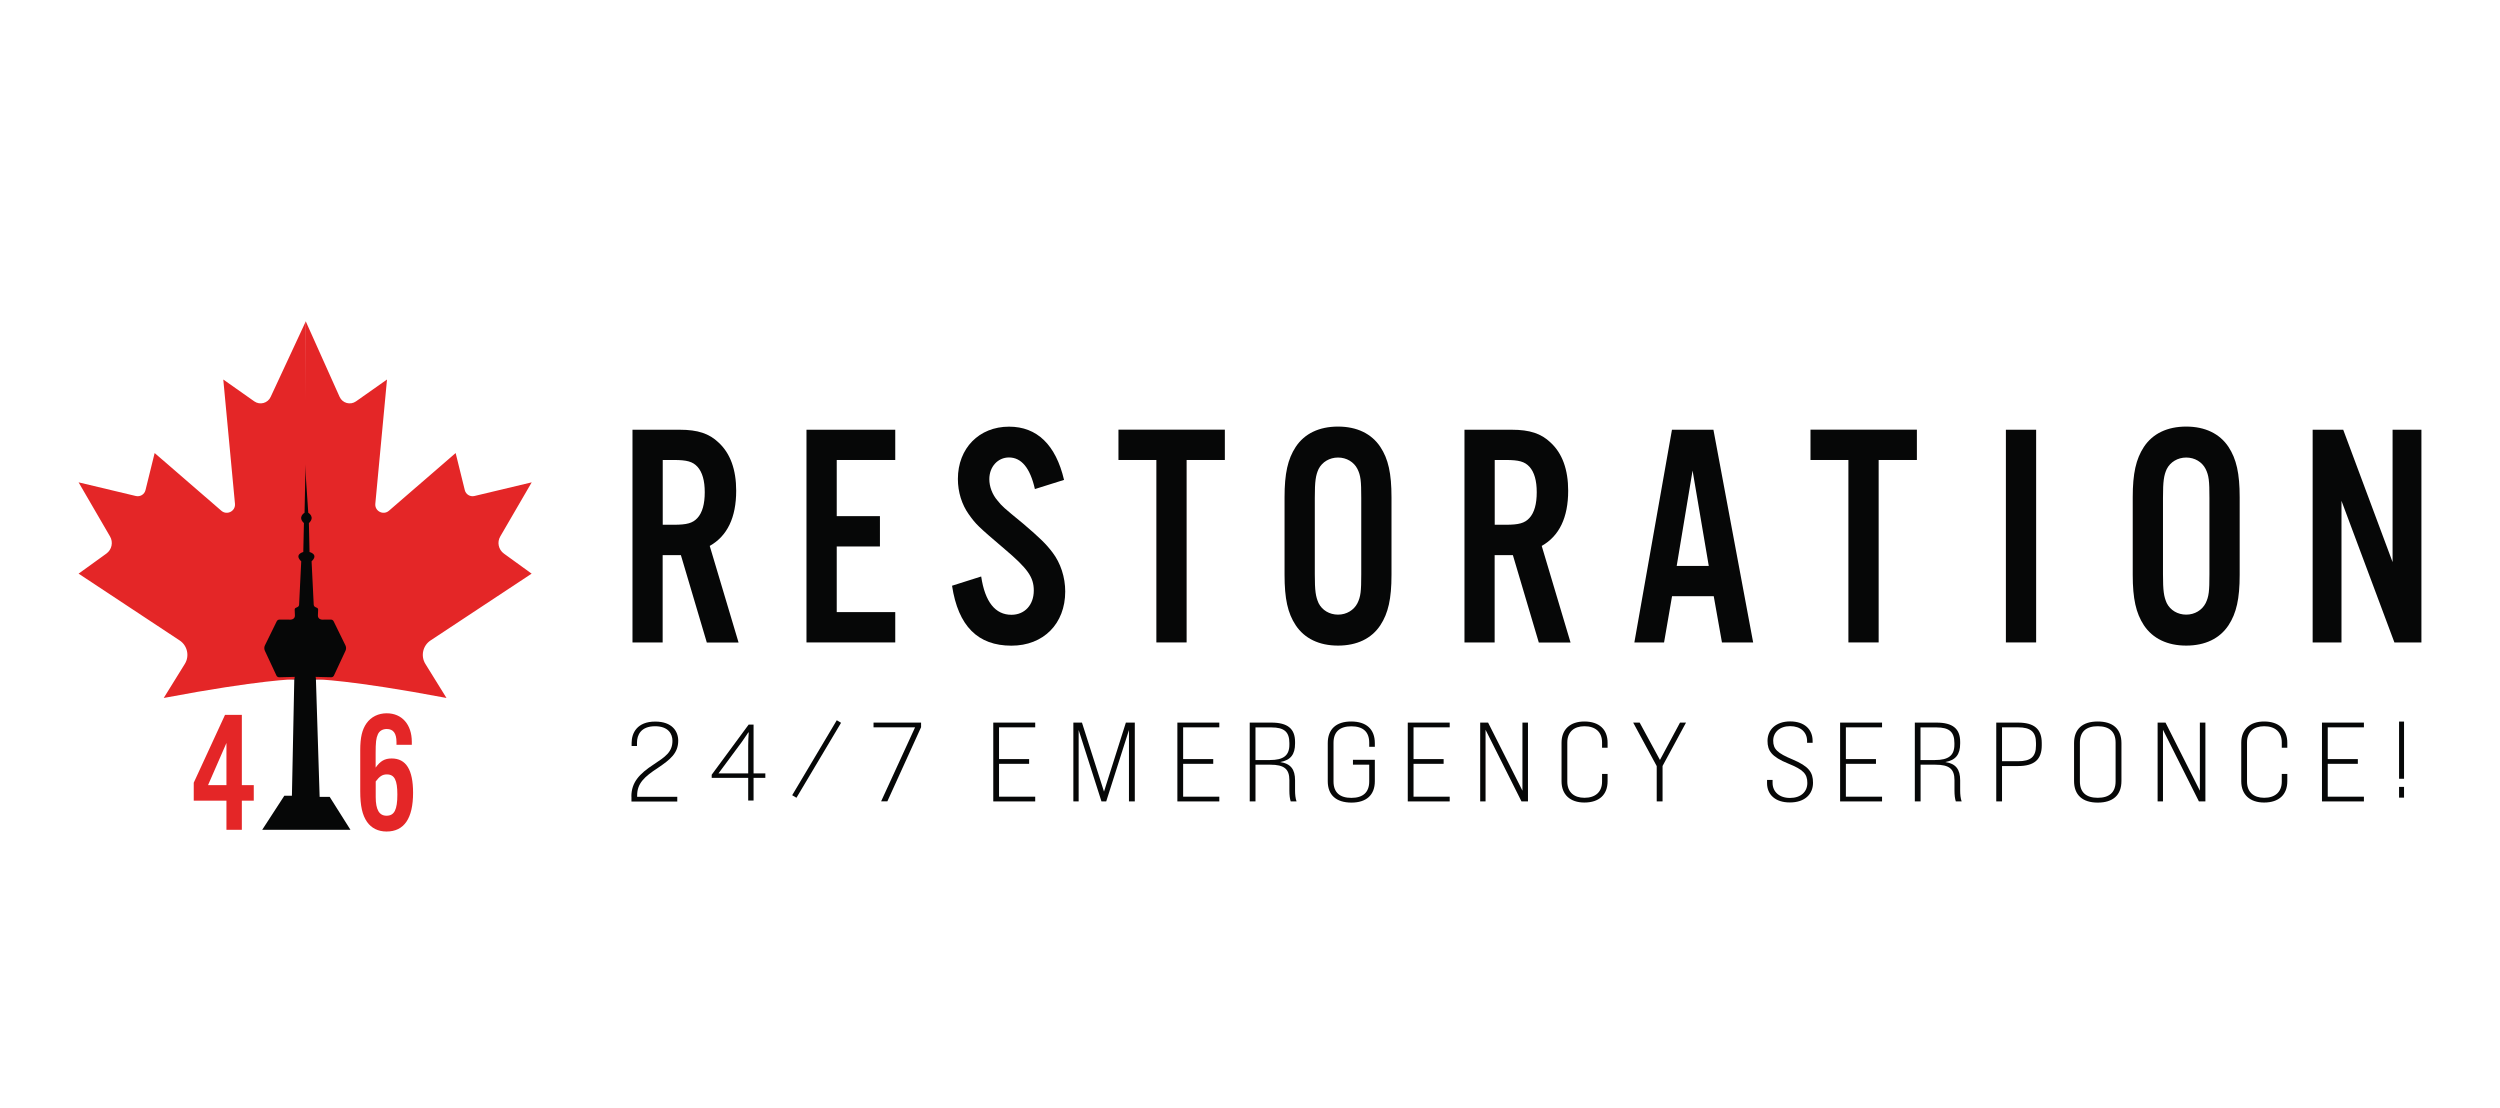<svg xmlns="http://www.w3.org/2000/svg" xmlns:xlink="http://www.w3.org/1999/xlink" id="Layer_2" x="0px" y="0px" viewBox="0 0 3165.3 1402.6" style="enable-background:new 0 0 3165.3 1402.6;" xml:space="preserve"><style type="text/css">	.st0{fill:#FFFFFF;}	.st1{display:none;}	.st2{display:inline;}	.st3{display:inline;fill:none;stroke:#FFFFFF;stroke-width:4;stroke-miterlimit:10;}	.st4{fill:#060707;}	.st5{fill:#E42627;}	.st6{opacity:0.23;}	.st7{fill:#262626;}</style><rect x="-17.8" y="-14.4" class="st0" width="3228.3" height="1481.6"></rect><g>	<g>		<path class="st4" d="M839.1,813.4h-38.3V544.1h59.9c22.7,0,37.2,4.8,49.1,16.2c14.9,13.7,22.3,34.3,22.3,61   c0,33.9-11.2,57.3-33.5,69.9l36.5,122.3h-40.2l-32.8-110.6h-23.1V813.4z M853.2,664.4c16.4,0,23.8-2,29.8-8.5   c6.3-6.9,9.3-17.8,9.3-32.7c0-14.5-3-25.4-9.3-32.3c-6-6.5-13.4-8.5-29.8-8.5h-14.1v82H853.2z"></path>		<path class="st4" d="M1133.5,582.4h-74.1v71.1h54.7v38.4h-54.7V775h74.1v38.4h-112.4V544.1h112.4V582.4z"></path>		<path class="st4" d="M1310.3,619.2c-6-26.7-17.1-40-32.8-40c-14.1,0-24.9,11.7-24.9,27.5c0,9.3,3.7,19.4,10.4,27.1   c6.3,7.7,6.3,7.7,32.8,29.5c20.8,17.8,28.7,25.4,36.9,36.3c10.1,13.3,16,31.1,16,49.3c0,40.8-27.5,68.6-68.1,68.6   c-42.4,0-67.4-24.6-75.2-75.9l36.9-11.7c4.8,32.3,17.9,48.5,38.3,48.5c16.8,0,28.3-12.5,28.3-30.7c0-17-7.8-27.9-36.9-52.5   c-34.6-29.5-36.1-31.1-45.4-44c-8.9-12.5-13.8-28.3-13.8-44.8c0-38.8,26.8-66.2,64.8-66.2c35.4,0,59.2,23,69.6,67.4L1310.3,619.2z   "></path>		<path class="st4" d="M1502.4,813.4h-38.3v-231h-48v-38.4h134.7v38.4h-48.4V813.4z"></path>		<path class="st4" d="M1761.8,727.8c0,30.3-4.1,48.5-14.1,63.8c-11.2,17-29.8,25.8-53.6,25.8s-42.4-8.9-53.6-25.8   c-10.1-15.3-14.1-33.5-14.1-63.8v-98.1c0-30.3,4.1-48.5,14.1-63.8c11.2-17,29.8-25.8,53.6-25.8s42.4,8.9,53.6,25.8   c10.1,15.3,14.1,33.5,14.1,63.8V727.8z M1664.7,727c0,21.4,1.1,28.3,4.8,36.7c4.5,8.9,13.8,14.5,24.6,14.5s20.1-5.7,24.6-14.5   c4.1-8.5,4.8-14.9,4.8-36.7v-96.5c0-21.8-0.7-28.3-4.8-36.7c-4.5-8.9-13.8-14.5-24.6-14.5s-20.1,5.7-24.6,14.5   c-3.7,8.1-4.8,15.3-4.8,36.7V727z"></path>		<path class="st4" d="M1892.5,813.4h-38.3V544.1h59.9c22.7,0,37.2,4.8,49.1,16.2c14.9,13.7,22.3,34.3,22.3,61   c0,33.9-11.2,57.3-33.5,69.9l36.5,122.3h-40.2l-32.8-110.6h-23.1V813.4z M1906.6,664.4c16.4,0,23.8-2,29.8-8.5   c6.3-6.9,9.3-17.8,9.3-32.7c0-14.5-3-25.4-9.3-32.3c-6-6.5-13.4-8.5-29.8-8.5h-14.1v82H1906.6z"></path>		<path class="st4" d="M2117,754.9l-10.1,58.5h-37.6l47.6-269.3h52.5l50.3,269.3h-39.5l-10.4-58.5H2117z M2143,595.8l-20.1,120.7   h40.6L2143,595.8z"></path>		<path class="st4" d="M2378.6,813.4h-38.3v-231h-48v-38.4H2427v38.4h-48.4V813.4z"></path>		<path class="st4" d="M2578,813.4h-38.3V544.1h38.3V813.4z"></path>		<path class="st4" d="M2835.7,727.8c0,30.3-4.1,48.5-14.1,63.8c-11.2,17-29.8,25.8-53.6,25.8c-23.8,0-42.4-8.9-53.6-25.8   c-10-15.3-14.1-33.5-14.1-63.8v-98.1c0-30.3,4.1-48.5,14.1-63.8c11.2-17,29.8-25.8,53.6-25.8c23.8,0,42.4,8.9,53.6,25.8   c10,15.3,14.1,33.5,14.1,63.8V727.8z M2738.6,727c0,21.4,1.1,28.3,4.8,36.7c4.5,8.9,13.8,14.5,24.6,14.5   c10.8,0,20.1-5.7,24.6-14.5c4.1-8.5,4.8-14.9,4.8-36.7v-96.5c0-21.8-0.7-28.3-4.8-36.7c-4.5-8.9-13.8-14.5-24.6-14.5   c-10.8,0-20.1,5.7-24.6,14.5c-3.7,8.1-4.8,15.3-4.8,36.7V727z"></path>		<path class="st4" d="M3065.8,813.4h-34.2l-67-179.3v179.3h-36.5V544.1h38.7l62.5,167.6V544.1h36.5V813.4z"></path>	</g>	<g>		<path class="st4" d="M799.4,1008.5c0-17.8,9.9-28.7,28.5-40.8c14.2-9.4,23.5-15.4,23.5-29.8c0-8.7-5.3-18.4-22-18.4   c-18.1,0-22.9,11.3-22.9,20.7v4.3h-6.8v-3.8c0-12.8,7.1-27.1,29.9-27.1c21.5,0,29.1,12.4,29.1,24.2c0,15.8-10.1,23.9-25.8,34.5   c-16.9,11.1-26.2,19.4-26.2,34.8v1.7h50.8v6h-58V1008.5z"></path>		<path class="st4" d="M1158.6,920.9H1106v-6h60.2v5.8l-42.7,93.9h-7.9L1158.6,920.9z"></path>		<path class="st4" d="M1257.6,914.9h53.1v6h-45.8v40.2h38.1v6h-38.1v41.6h45.8v6h-53.1V914.9z"></path>		<path class="st4" d="M1358.9,914.9h11l27.9,87.4l27.7-87.4h11.3v99.8h-7.4v-90.4l-28.8,90.4h-6l-28.9-90.4v90.4h-6.7V914.9z"></path>		<path class="st4" d="M1490.7,914.9h53.1v6H1498v40.2h38.1v6H1498v41.6h45.8v6h-53.1V914.9z"></path>		<path class="st4" d="M1582.3,914.9h27.5c20.4,0,29.9,7.7,29.9,24.4v2.1c0,13.8-5.6,21-18.6,23.4v0.1c13,2,18.6,9.1,18.6,23.1v13   c0,4.7,0.5,10,1.9,13.7h-7.4c-1.1-3.4-1.7-7.8-1.7-13.7v-13.3c0-14.1-6.7-19.5-24-19.5h-18.9v46.5h-7.3V914.9z M1607.9,962.3   c17.2,0,24.6-5.8,24.6-19.4v-2.1c0-14.1-6.5-19.8-22.6-19.8h-20.3v41.3H1607.9z"></path>		<path class="st4" d="M1681.1,989.1v-48.2c0-17.7,10.7-27.4,29.6-27.4c19.2,0,30,9.7,30,27.4v4.6h-7.1v-5.1c0-14-8-20.8-22.6-20.8   c-14.5,0-22.6,6.8-22.6,20.8v49c0,14,8,20.8,22.6,20.8c14.5,0,22.6-6.8,22.6-20.8v-21.2h-20.6V962h27.7v27.1   c0,17.5-10.7,27.1-29.7,27.1C1691.7,1016.1,1681.1,1006.6,1681.1,989.1z"></path>		<path class="st4" d="M1782.4,914.9h53.1v6h-45.8v40.2h38.1v6h-38.1v41.6h45.8v6h-53.1V914.9z"></path>		<path class="st4" d="M1874,914.9h10.1l43.5,86.2v-86.2h7v99.8h-8.2l-45.5-90.7v90.7h-6.8V914.9z"></path>		<path class="st4" d="M1977.1,989.2v-48.8c0-17,11-26.9,28.9-26.9c18.7,0,29.4,10,29.4,26.9v6.3h-7V940c0-13.3-8.5-20.5-22.3-20.5   c-13.2,0-21.7,7.3-21.7,20.5v49.6c0,13.3,8.5,20.5,21.7,20.5c13.8,0,22.3-7.3,22.3-20.5v-9.7h7v9.3c0,17-10.7,26.9-29.4,26.9   C1988.1,1016.1,1977.1,1006.2,1977.1,989.2z"></path>		<path class="st4" d="M2097.5,969.8l-29.7-54.9h8.2l25.7,47.3l25.4-47.3h7.6l-29.7,54.9v44.9h-7.4V969.8z"></path>		<path class="st4" d="M2237.3,991.6v-4.1h7v3.8c0,11,8.4,19,22,19c13.8,0,22-7.8,22-19c0-11.5-5.1-16.8-24.1-24.5   c-21.2-8.6-26.3-16.3-26.3-28.7c0-14.3,10.7-24.7,28.6-24.7c18.1,0,28.5,10,28.5,24.7v2.4h-7v-2.3c0-11-8-18.8-21.5-18.8   c-13.2,0-21.4,7.8-21.4,18.4c0,10.7,5.3,15.8,24.6,23.8c20.6,8.7,25.8,16.3,25.8,29.5c0,14.5-10.5,24.9-29.2,24.9   C2247.8,1016.1,2237.3,1006,2237.3,991.6z"></path>		<path class="st4" d="M2329.8,914.9h53.1v6h-45.8v40.2h38.1v6h-38.1v41.6h45.8v6h-53.1V914.9z"></path>		<path class="st4" d="M2424.4,914.9h27.5c20.4,0,29.9,7.7,29.9,24.4v2.1c0,13.8-5.6,21-18.6,23.4v0.1c13,2,18.6,9.1,18.6,23.1v13   c0,4.7,0.5,10,1.9,13.7h-7.4c-1.1-3.4-1.7-7.8-1.7-13.7v-13.3c0-14.1-6.7-19.5-24-19.5h-18.9v46.5h-7.3V914.9z M2449.9,962.3   c17.2,0,24.6-5.8,24.6-19.4v-2.1c0-14.1-6.5-19.8-22.6-19.8h-20.3v41.3H2449.9z"></path>		<path class="st4" d="M2527.6,914.9h27.5c20.6,0,30,8.3,30,25.8v3.1c0,17.8-9.4,26.1-30,26.1h-20.3v44.8h-7.3V914.9z M2555.1,963.8   c16.1,0,22.7-5.6,22.7-20v-3.1c0-14.1-6.7-19.8-22.7-19.8h-20.3v42.9H2555.1z"></path>		<path class="st4" d="M2626,988.8v-47.9c0-18,10.8-27.4,30-27.4s30,9.4,30,27.4v47.9c0,18-10.8,27.4-30,27.4   S2626,1006.7,2626,988.8z M2678.6,989.3v-49c0-14-8-20.8-22.6-20.8s-22.6,6.8-22.6,20.8v49c0,14,8,20.8,22.6,20.8   S2678.6,1003.3,2678.6,989.3z"></path>		<path class="st4" d="M2731.7,914.9h10.1l43.5,86.2v-86.2h7v99.8h-8.2l-45.5-90.7v90.7h-6.8V914.9z"></path>		<path class="st4" d="M2837.7,989.2v-48.8c0-17,11-26.9,28.9-26.9c18.7,0,29.4,10,29.4,26.9v6.3h-7V940c0-13.3-8.5-20.5-22.3-20.5   c-13.2,0-21.7,7.3-21.7,20.5v49.6c0,13.3,8.5,20.5,21.7,20.5c13.8,0,22.3-7.3,22.3-20.5v-9.7h7v9.3c0,17-10.7,26.9-29.4,26.9   C2848.7,1016.1,2837.7,1006.2,2837.7,989.2z"></path>		<path class="st4" d="M2939.9,914.9h53.1v6h-45.8v40.2h38.1v6h-38.1v41.6h45.8v6h-53.1V914.9z"></path>	</g>	<g>		<g>			<path class="st4" d="M947.3,944c0-4.4,0.3-12.2,0.7-16.6h-0.6c-2.5,4.1-5.4,7.6-8.2,12l-29.5,39.8H969v5.7h-67.9v-4l46.8-63.5    h6.2v96.2h-6.8V944z"></path>		</g>		<g>							<rect x="979.5" y="957.9" transform="matrix(0.511 -0.859 0.859 0.511 -320.363 1358.74)" class="st4" width="110.5" height="6.3"></rect>		</g>		<g>			<rect x="3037.5" y="913.6" class="st4" width="6.3" height="72.4"></rect>		</g>		<g>			<rect x="3037.5" y="996.3" class="st4" width="6.3" height="13.6"></rect>		</g>	</g>	<g>		<polygon class="st4" points="372.6,860.2 369.6,1007.5 360,1007.5 332,1050.6 443.7,1050.6 417.4,1008.9 404.7,1008.9 400,860.2    432.7,858.8 452.2,785.3 396.2,573.1 377.9,571 347.3,755.7 315.2,817.4 334.9,852.2 346.9,858.8   "></polygon>	</g>	<g>		<path class="st5" d="M245.3,1013.7v-22.7l39.6-85.9h21.3v89h15.1v19.6h-15.1v36.9h-19.5v-36.9H245.3z M286.7,940.7l-23.3,53.4   h23.3V940.7z"></path>		<path class="st5" d="M502,942.9v-3.3c0-11.1-4-16.6-12.3-16.6c-5.2,0-9.4,2.4-11.3,6.8c-2.2,4.8-2.8,10.2-2.8,24v18.1   c5.8-8.3,11.5-11.6,20.3-11.6c18.3,0,27.1,14.4,27.1,43.4c0,32.5-11.3,49.1-33.6,49.1c-10.7,0-19.3-4.4-24.7-12.2   c-6-8.7-8.6-20.3-8.6-38.8v-51.9c0-16.4,2.4-26.2,8-34.2c5.8-8.1,14.9-12.6,25.5-12.6c19.3,0,31.8,14.2,31.8,36.2v3.7H502z    M475.7,1009.2c0,15.9,4.4,23.6,13.7,23.6c9.9,0,13.7-7.6,13.7-26.8c0-18.3-3.6-25.5-13.3-25.5c-5.6,0-9.2,2.4-14.1,8.9V1009.2z"></path>	</g>	<g>		<path class="st5" d="M565.3,883.7l-26.7-43.1c-6.2-10-3.3-23.2,6.5-29.7l128-84.6L638,700.9c-6.9-5-8.9-14.4-4.6-21.7l39.8-68.5   L600.7,628c-5.4,1.3-10.9-2-12.2-7.4l-11.6-47l-84.5,73.1c-7.1,6.1-18.1,0.5-17.2-8.9L490,480.5l-39.3,27.7   c-7.1,5-17.1,2.3-20.7-5.7l-42.9-95.7l-1.6,171.2l4.8,71.2c0,0,9.1,5.3,0.8,13.1l0.8,36.6c0,0,12,3,2.6,11.8l2.7,54.9   c0.1,1.3,0.8,2.4,2,3l2.2,1c0.9,0.4,1.4,1.3,1.4,2.3l-0.3,7.2c-0.2,4.2,3.5,5.9,7.6,5.4l8.4,0c1.6-0.2,3.2,0.6,3.9,2.1l15,30.6   c1,2.1,1,4.5,0.1,6.6l-14.7,31.5c-0.6,1.4-2,2.2-3.5,2.2l-19.7-0.5l0.5,3C400,860.2,442.1,860.4,565.3,883.7z"></path>	</g>	<g>		<path class="st5" d="M207.3,883.7l26.7-43.1c6.2-10,3.3-23.2-6.5-29.7l-128-84.6l35.2-25.4c6.9-5,8.9-14.4,4.6-21.7l-39.8-68.5   L172,628c5.4,1.3,10.9-2,12.2-7.4l11.6-47l84.5,73.1c7.1,6.1,18.1,0.5,17.2-8.9l-14.8-157.3l39.3,27.7c7.1,5,17.1,2.3,20.7-5.7   l44.5-95.7v162.6l-1.6,79.8c0,0-9.1,5.3-0.8,13.1l-0.8,36.6c0,0-12,3-2.6,11.8l-2.7,54.9c-0.1,1.3-0.8,2.4-2,3l-2.2,1   c-0.9,0.4-1.4,1.3-1.4,2.3l0.3,7.2c0.2,4.2-3.5,5.9-7.6,5.4l-11.5,0c-1.6-0.2-3.2,0.6-3.9,2.1l-15,30.6c-1,2.1-1,4.5-0.1,6.6   l14.7,31.5c0.6,1.4,2,2.2,3.5,2.2l19.7-0.5l-0.5,3C372.6,860.2,330.6,860.4,207.3,883.7z"></path>	</g></g></svg>